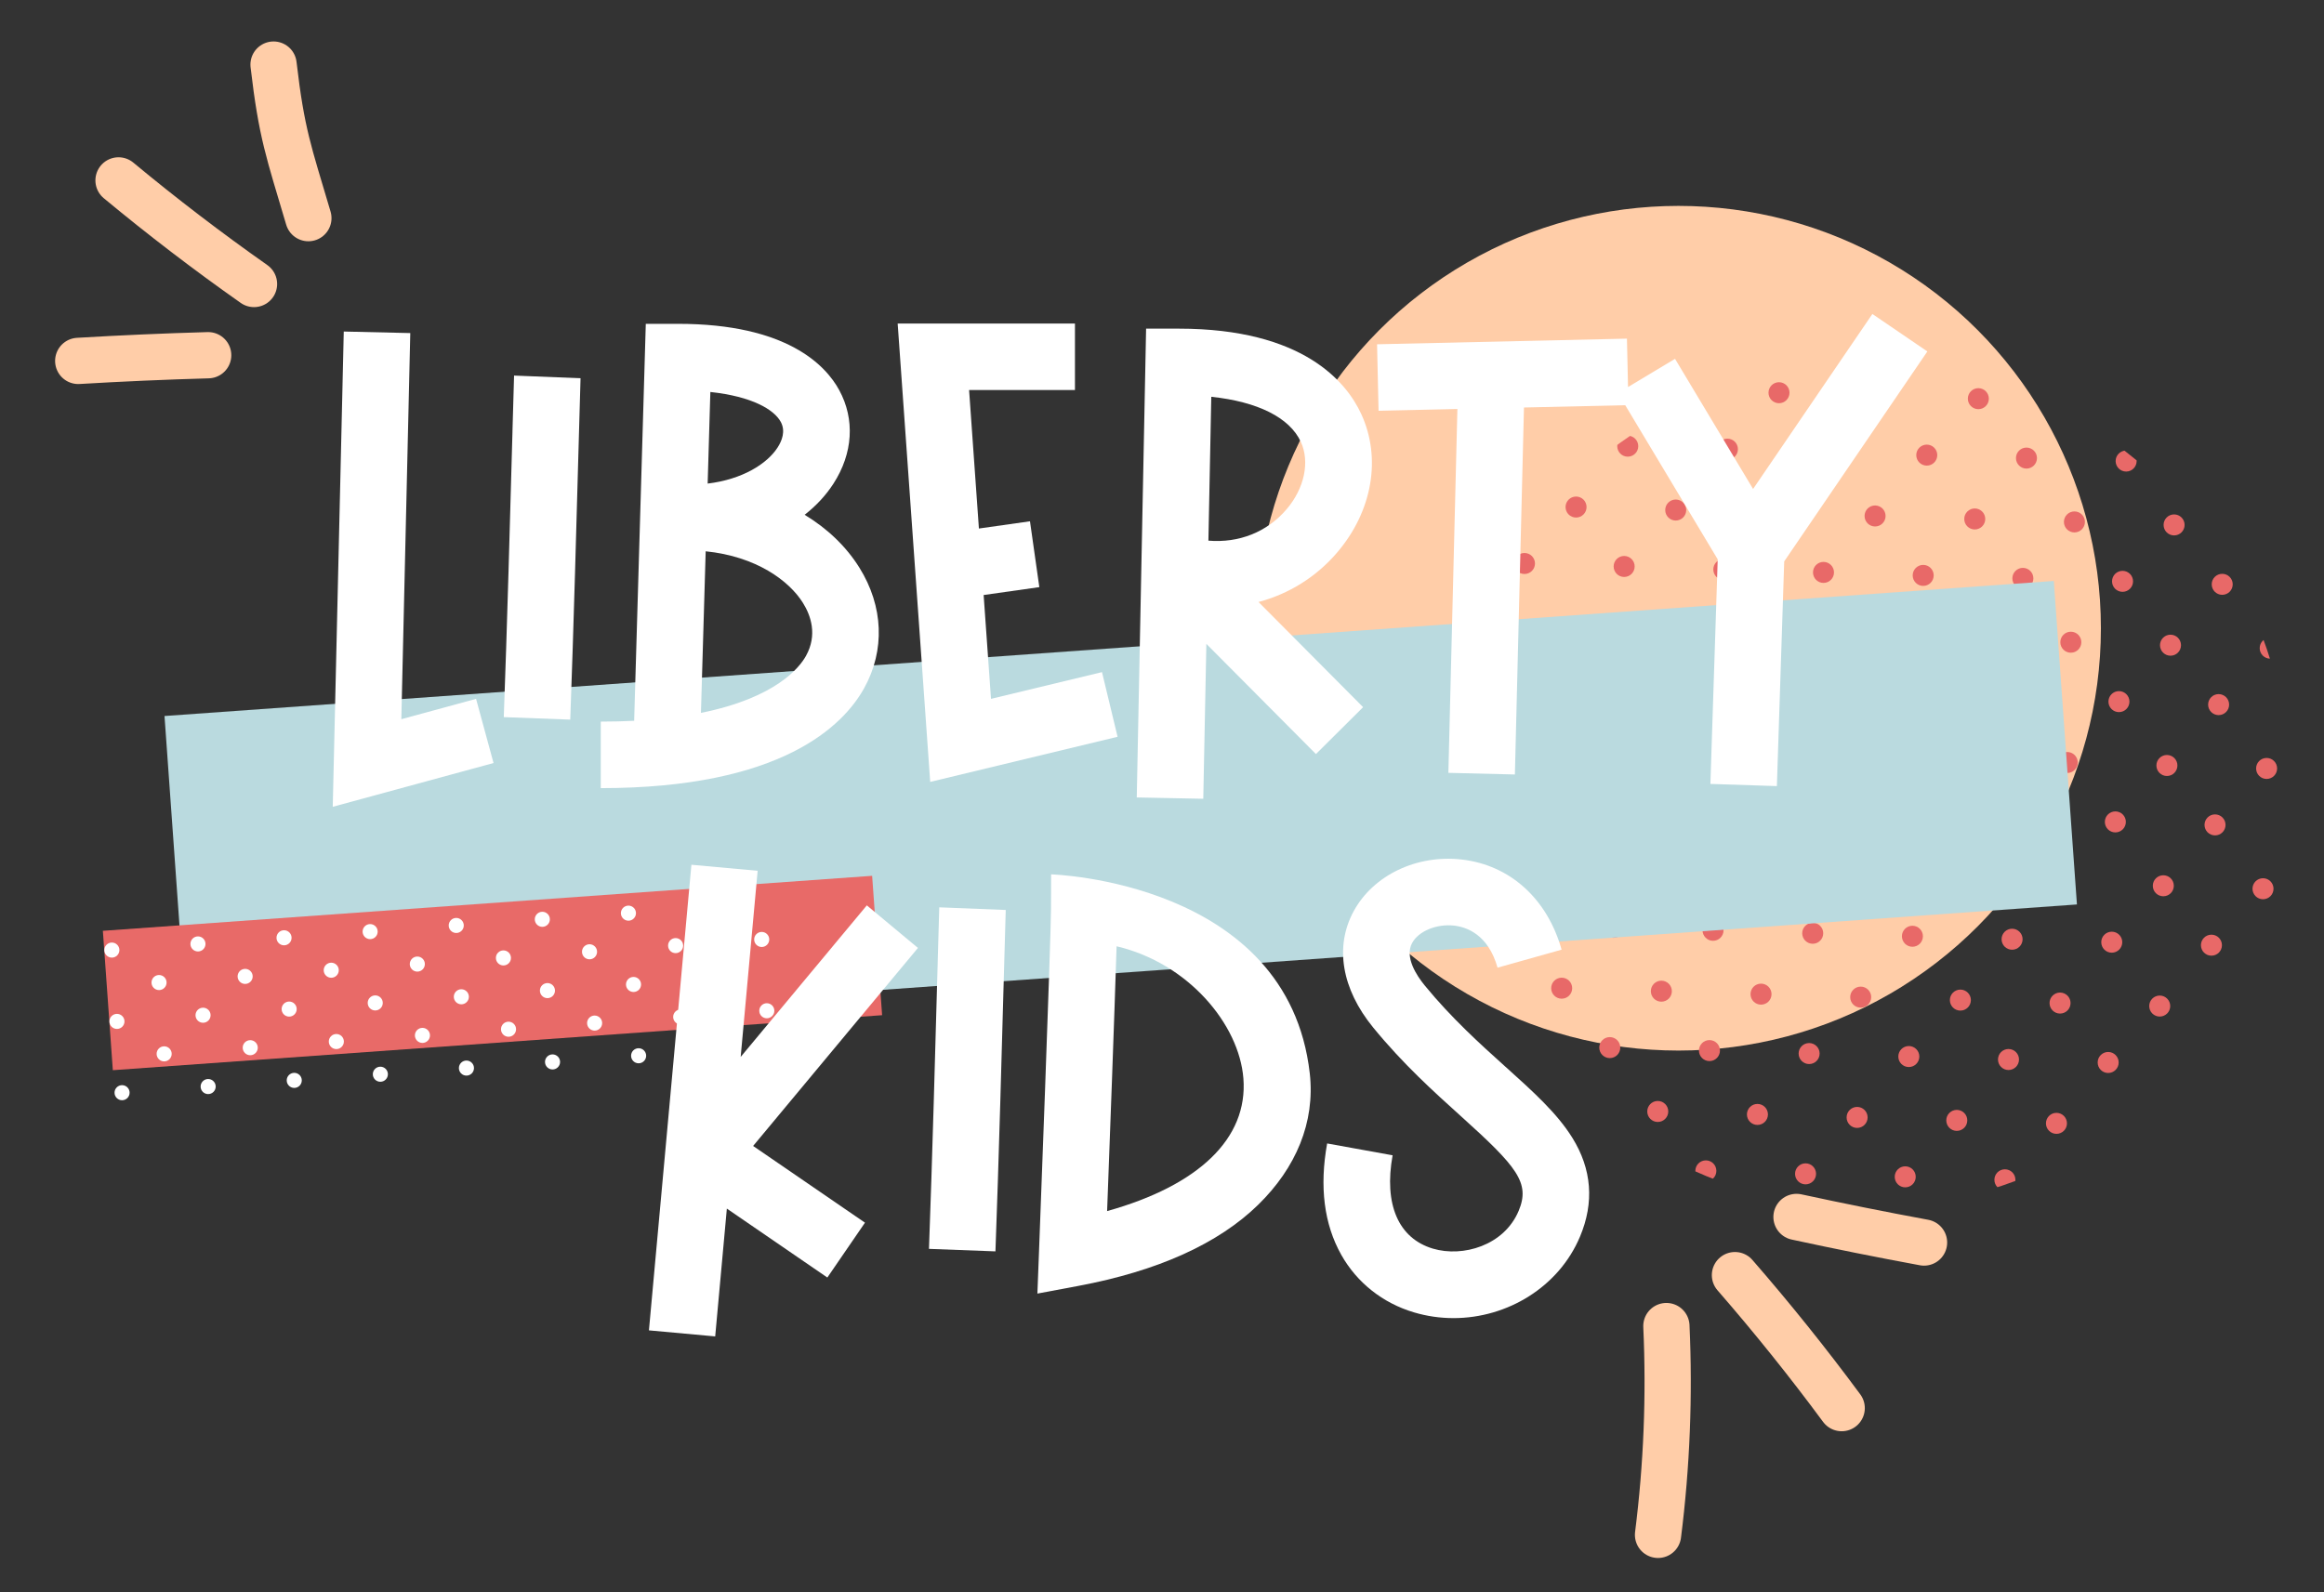 <?xml version="1.0" encoding="UTF-8"?><svg id="Layer_1" xmlns="http://www.w3.org/2000/svg" xmlns:xlink="http://www.w3.org/1999/xlink" viewBox="0 0 1190.05 815.53"><rect x="0" y="0" width="1190.05" height="815.53" fill="#333333" stroke="none"/><defs><style>.cls-1,.cls-2{fill:none;}.cls-3{fill:#badadf;}.cls-4{fill:#e86a68;}.cls-5{fill:#ffcda8;}.cls-6{fill:#fff;}.cls-2{stroke:#ffcda8;stroke-linecap:round;stroke-linejoin:round;stroke-width:23.69px;}.cls-7{clip-path:url(#clippath);}.cls-8{fill:#e86968;}</style><clipPath id="clippath"><circle class="cls-1" cx="956.05" cy="402.34" r="216.32"/></clipPath></defs><circle class="cls-5" cx="859.49" cy="321.78" r="216.32"/><g class="cls-7"><circle class="cls-8" cx="631.2" cy="160.83" r="5.38"/><circle class="cls-8" cx="682.24" cy="162.35" r="5.38"/><circle class="cls-8" cx="733.28" cy="163.87" r="5.38"/><circle class="cls-8" cx="784.32" cy="165.4" r="5.38"/><circle class="cls-8" cx="835.36" cy="166.92" r="5.38"/><circle class="cls-8" cx="886.4" cy="168.45" r="5.38"/><circle class="cls-8" cx="937.44" cy="169.97" r="5.38"/><circle class="cls-8" cx="988.48" cy="171.5" r="5.38"/><circle class="cls-8" cx="1039.53" cy="173.02" r="5.38"/><circle class="cls-8" cx="1090.57" cy="174.54" r="5.38"/><circle class="cls-8" cx="1141.61" cy="176.07" r="5.38"/><circle class="cls-8" cx="1192.65" cy="177.59" r="5.38"/><circle class="cls-8" cx="655.76" cy="193.53" r="5.38"/><circle class="cls-8" cx="706.8" cy="195.05" r="5.38"/><circle class="cls-8" cx="757.85" cy="196.58" r="5.38"/><circle class="cls-8" cx="808.89" cy="198.1" r="5.38"/><circle class="cls-8" cx="859.93" cy="199.63" r="5.38"/><circle class="cls-8" cx="910.97" cy="201.15" r="5.38"/><circle class="cls-8" cx="962.01" cy="202.67" r="5.38"/><circle class="cls-8" cx="1013.05" cy="204.2" r="5.38"/><circle class="cls-8" cx="1064.09" cy="205.72" r="5.38"/><circle class="cls-8" cx="1115.13" cy="207.25" r="5.38"/><circle class="cls-8" cx="1166.17" cy="208.77" r="5.38"/><circle class="cls-8" cx="629.36" cy="222.44" r="5.38"/><circle class="cls-8" cx="680.4" cy="223.96" r="5.38"/><circle class="cls-8" cx="731.44" cy="225.48" r="5.38"/><circle class="cls-8" cx="782.48" cy="227.01" r="5.38"/><circle class="cls-8" cx="833.52" cy="228.53" r="5.38"/><circle class="cls-8" cx="884.56" cy="230.06" r="5.38"/><circle class="cls-8" cx="935.6" cy="231.58" r="5.38"/><circle class="cls-8" cx="986.64" cy="233.11" r="5.38"/><circle class="cls-8" cx="1037.69" cy="234.63" r="5.38"/><circle class="cls-8" cx="1088.73" cy="236.15" r="5.38"/><circle class="cls-8" cx="1139.77" cy="237.68" r="5.38"/><circle class="cls-8" cx="1190.81" cy="239.2" r="5.38"/><circle class="cls-8" cx="653.92" cy="255.14" r="5.38"/><circle class="cls-8" cx="704.96" cy="256.66" r="5.38"/><circle class="cls-8" cx="756.01" cy="258.19" r="5.38"/><circle class="cls-8" cx="807.05" cy="259.71" r="5.38"/><circle class="cls-8" cx="858.09" cy="261.24" r="5.38"/><circle class="cls-8" cx="909.13" cy="262.76" r="5.38"/><circle class="cls-8" cx="960.17" cy="264.28" r="5.38"/><circle class="cls-8" cx="1011.21" cy="265.81" r="5.38"/><circle class="cls-8" cx="1062.25" cy="267.33" r="5.38"/><circle class="cls-8" cx="1113.29" cy="268.86" r="5.38"/><circle class="cls-8" cx="1164.33" cy="270.38" r="5.38"/><circle class="cls-8" cx="627.52" cy="284.05" r="5.38"/><circle class="cls-8" cx="678.56" cy="285.57" r="5.38"/><circle class="cls-8" cx="729.6" cy="287.09" r="5.38"/><circle class="cls-8" cx="780.64" cy="288.62" r="5.38"/><circle class="cls-8" cx="831.68" cy="290.14" r="5.38"/><circle class="cls-8" cx="882.72" cy="291.67" r="5.38"/><circle class="cls-8" cx="933.76" cy="293.19" r="5.38"/><circle class="cls-8" cx="984.81" cy="294.72" r="5.38"/><circle class="cls-8" cx="1035.85" cy="296.24" r="5.38"/><circle class="cls-8" cx="1086.89" cy="297.76" r="5.38"/><circle class="cls-8" cx="1137.93" cy="299.29" r="5.38"/><circle class="cls-8" cx="1188.97" cy="300.81" r="5.38"/><circle class="cls-8" cx="652.08" cy="316.75" r="5.38"/><circle class="cls-8" cx="703.13" cy="318.27" r="5.38"/><circle class="cls-8" cx="754.17" cy="319.8" r="5.38"/><circle class="cls-8" cx="805.21" cy="321.32" r="5.38"/><circle class="cls-8" cx="856.25" cy="322.85" r="5.38"/><circle class="cls-8" cx="907.29" cy="324.37" r="5.38"/><circle class="cls-8" cx="958.33" cy="325.89" r="5.38"/><circle class="cls-8" cx="1009.37" cy="327.42" r="5.38"/><circle class="cls-8" cx="1060.41" cy="328.94" r="5.38"/><circle class="cls-8" cx="1111.45" cy="330.47" r="5.38"/><circle class="cls-8" cx="1162.5" cy="331.99" r="5.38"/><circle class="cls-8" cx="625.68" cy="345.66" r="5.38"/><circle class="cls-8" cx="676.72" cy="347.18" r="5.38"/><circle class="cls-8" cx="727.76" cy="348.71" r="5.38"/><circle class="cls-8" cx="778.8" cy="350.23" r="5.38"/><circle class="cls-8" cx="829.84" cy="351.75" r="5.38"/><circle class="cls-8" cx="880.88" cy="353.28" r="5.38"/><circle class="cls-8" cx="931.92" cy="354.8" r="5.38"/><circle class="cls-8" cx="982.97" cy="356.33" r="5.38"/><circle class="cls-8" cx="1034.01" cy="357.85" r="5.38"/><circle class="cls-8" cx="1085.05" cy="359.37" r="5.38"/><circle class="cls-8" cx="1136.09" cy="360.9" r="5.38"/><circle class="cls-8" cx="1187.13" cy="362.42" r="5.38"/><circle class="cls-8" cx="650.24" cy="378.36" r="5.38"/><circle class="cls-8" cx="701.29" cy="379.88" r="5.38"/><circle class="cls-8" cx="752.33" cy="381.41" r="5.38"/><circle class="cls-8" cx="803.37" cy="382.93" r="5.38"/><circle class="cls-8" cx="854.41" cy="384.46" r="5.38"/><circle class="cls-8" cx="905.45" cy="385.98" r="5.38"/><circle class="cls-8" cx="956.49" cy="387.5" r="5.38"/><circle class="cls-8" cx="1007.53" cy="389.03" r="5.38"/><circle class="cls-8" cx="1058.57" cy="390.55" r="5.38"/><circle class="cls-8" cx="1109.61" cy="392.08" r="5.38"/><circle class="cls-8" cx="1160.66" cy="393.6" r="5.38"/><circle class="cls-8" cx="623.84" cy="407.27" r="5.38"/><circle class="cls-8" cx="674.88" cy="408.79" r="5.38"/><circle class="cls-8" cx="725.92" cy="410.32" r="5.38"/><circle class="cls-8" cx="776.96" cy="411.84" r="5.38"/><circle class="cls-8" cx="828" cy="413.36" r="5.38"/><circle class="cls-8" cx="879.04" cy="414.89" r="5.38"/><circle class="cls-8" cx="930.08" cy="416.41" r="5.38"/><circle class="cls-8" cx="981.13" cy="417.94" r="5.38"/><circle class="cls-8" cx="1032.17" cy="419.46" r="5.38"/><circle class="cls-8" cx="1083.21" cy="420.98" r="5.38"/><circle class="cls-8" cx="1134.25" cy="422.51" r="5.38"/><circle class="cls-8" cx="1185.29" cy="424.03" r="5.38"/><circle class="cls-8" cx="648.4" cy="439.97" r="5.38"/><circle class="cls-8" cx="699.45" cy="441.49" r="5.38"/><circle class="cls-8" cx="750.49" cy="443.02" r="5.38"/><circle class="cls-8" cx="801.53" cy="444.54" r="5.38"/><circle class="cls-8" cx="852.57" cy="446.07" r="5.38"/><circle class="cls-8" cx="903.61" cy="447.59" r="5.38"/><circle class="cls-8" cx="954.65" cy="449.12" r="5.38"/><circle class="cls-8" cx="1005.69" cy="450.64" r="5.38"/><circle class="cls-8" cx="1056.73" cy="452.16" r="5.38"/><circle class="cls-8" cx="1107.77" cy="453.69" r="5.38"/><circle class="cls-8" cx="1158.82" cy="455.21" r="5.38"/><circle class="cls-8" cx="622" cy="468.88" r="5.38"/><circle class="cls-8" cx="673.04" cy="470.4" r="5.38"/><circle class="cls-8" cx="724.08" cy="471.93" r="5.38"/><circle class="cls-8" cx="775.12" cy="473.45" r="5.38"/><circle class="cls-8" cx="826.16" cy="474.97" r="5.38"/><circle class="cls-8" cx="877.2" cy="476.5" r="5.38"/><circle class="cls-8" cx="928.24" cy="478.02" r="5.38"/><circle class="cls-8" cx="979.29" cy="479.55" r="5.38"/><circle class="cls-8" cx="1030.33" cy="481.07" r="5.38"/><circle class="cls-8" cx="1081.37" cy="482.59" r="5.38"/><circle class="cls-8" cx="1132.41" cy="484.12" r="5.38"/><circle class="cls-8" cx="1183.45" cy="485.64" r="5.38"/><circle class="cls-8" cx="646.56" cy="501.58" r="5.38"/><circle class="cls-8" cx="697.61" cy="503.1" r="5.38"/><circle class="cls-8" cx="748.65" cy="504.63" r="5.38"/><circle class="cls-8" cx="799.69" cy="506.15" r="5.38"/><circle class="cls-8" cx="850.73" cy="507.68" r="5.38"/><circle class="cls-8" cx="901.77" cy="509.2" r="5.38"/><circle class="cls-8" cx="952.81" cy="510.73" r="5.38"/><circle class="cls-8" cx="1003.85" cy="512.25" r="5.38"/><circle class="cls-8" cx="1054.89" cy="513.77" r="5.38"/><circle class="cls-8" cx="1105.93" cy="515.3" r="5.38"/><circle class="cls-8" cx="1156.98" cy="516.82" r="5.38"/><circle class="cls-8" cx="620.16" cy="530.49" r="5.38"/><circle class="cls-8" cx="671.2" cy="532.01" r="5.38"/><circle class="cls-8" cx="722.24" cy="533.54" r="5.38"/><circle class="cls-8" cx="773.28" cy="535.06" r="5.38"/><circle class="cls-8" cx="824.32" cy="536.58" r="5.38"/><circle class="cls-8" cx="875.36" cy="538.11" r="5.38"/><circle class="cls-8" cx="926.4" cy="539.63" r="5.38"/><circle class="cls-8" cx="977.45" cy="541.16" r="5.38"/><circle class="cls-8" cx="1028.49" cy="542.68" r="5.38"/><circle class="cls-8" cx="1079.53" cy="544.2" r="5.38"/><circle class="cls-8" cx="1130.57" cy="545.73" r="5.38"/><circle class="cls-8" cx="1181.61" cy="547.25" r="5.38"/><circle class="cls-8" cx="644.73" cy="563.19" r="5.38"/><circle class="cls-8" cx="695.77" cy="564.71" r="5.38"/><circle class="cls-8" cx="746.81" cy="566.24" r="5.38"/><circle class="cls-8" cx="797.85" cy="567.76" r="5.38"/><circle class="cls-8" cx="848.89" cy="569.29" r="5.38"/><circle class="cls-8" cx="899.93" cy="570.81" r="5.38"/><circle class="cls-8" cx="950.97" cy="572.34" r="5.38"/><circle class="cls-8" cx="1002.01" cy="573.86" r="5.38"/><circle class="cls-8" cx="1053.05" cy="575.38" r="5.38"/><circle class="cls-8" cx="1104.1" cy="576.91" r="5.38"/><circle class="cls-8" cx="1155.14" cy="578.43" r="5.38"/><circle class="cls-8" cx="618.32" cy="592.1" r="5.38"/><circle class="cls-8" cx="669.36" cy="593.62" r="5.38"/><circle class="cls-8" cx="720.4" cy="595.15" r="5.38"/><circle class="cls-8" cx="771.44" cy="596.67" r="5.38"/><circle class="cls-8" cx="822.48" cy="598.19" r="5.38"/><circle class="cls-8" cx="873.52" cy="599.72" r="5.38"/><circle class="cls-8" cx="924.57" cy="601.24" r="5.38"/><circle class="cls-8" cx="975.61" cy="602.77" r="5.38"/><circle class="cls-8" cx="1026.65" cy="604.29" r="5.38"/><circle class="cls-8" cx="1077.69" cy="605.82" r="5.38"/><circle class="cls-8" cx="1128.73" cy="607.34" r="5.38"/><circle class="cls-8" cx="1179.77" cy="608.86" r="5.38"/><circle class="cls-8" cx="642.89" cy="624.8" r="5.38"/><circle class="cls-8" cx="693.93" cy="626.33" r="5.38"/><circle class="cls-8" cx="744.97" cy="627.85" r="5.38"/><circle class="cls-8" cx="796.01" cy="629.37" r="5.38"/><circle class="cls-8" cx="847.05" cy="630.9" r="5.38"/><circle class="cls-8" cx="898.09" cy="632.42" r="5.38"/><circle class="cls-8" cx="949.13" cy="633.95" r="5.38"/><circle class="cls-8" cx="1000.17" cy="635.47" r="5.38"/><circle class="cls-8" cx="1051.21" cy="636.99" r="5.38"/><circle class="cls-8" cx="1102.26" cy="638.52" r="5.38"/><circle class="cls-8" cx="1153.3" cy="640.04" r="5.38"/></g><rect class="cls-3" x="88.93" y="331.93" width="969.92" height="166.12" transform="translate(-28.14 42) rotate(-4.09)"/><rect class="cls-4" x="216.41" y="300.9" width="71.57" height="394.93" transform="translate(-226.92 785.47) rotate(-94.09)"/><circle class="cls-6" cx="62.51" cy="559.68" r="3.86"/><circle class="cls-6" cx="59.89" cy="523.16" r="3.86"/><circle class="cls-6" cx="57.28" cy="486.63" r="3.86"/><circle class="cls-6" cx="84.06" cy="539.78" r="3.86"/><circle class="cls-6" cx="81.44" cy="503.26" r="3.86"/><circle class="cls-6" cx="106.59" cy="556.53" r="3.86"/><circle class="cls-6" cx="103.98" cy="520" r="3.86"/><circle class="cls-6" cx="101.37" cy="483.48" r="3.86"/><circle class="cls-6" cx="128.14" cy="536.63" r="3.86"/><circle class="cls-6" cx="125.53" cy="500.11" r="3.86"/><circle class="cls-6" cx="150.68" cy="553.37" r="3.86"/><circle class="cls-6" cx="148.07" cy="516.85" r="3.86"/><circle class="cls-6" cx="145.45" cy="480.33" r="3.86"/><circle class="cls-6" cx="172.23" cy="533.48" r="3.86"/><circle class="cls-6" cx="169.62" cy="496.95" r="3.86"/><circle class="cls-6" cx="194.77" cy="550.22" r="3.86"/><circle class="cls-6" cx="192.15" cy="513.7" r="3.86"/><circle class="cls-6" cx="189.54" cy="477.17" r="3.86"/><circle class="cls-6" cx="216.32" cy="530.33" r="3.86"/><circle class="cls-6" cx="213.7" cy="493.8" r="3.86"/><circle class="cls-6" cx="238.85" cy="547.07" r="3.86"/><circle class="cls-6" cx="236.24" cy="510.55" r="3.86"/><circle class="cls-6" cx="233.63" cy="474.02" r="3.86"/><circle class="cls-6" cx="260.4" cy="527.17" r="3.86"/><circle class="cls-6" cx="257.79" cy="490.65" r="3.86"/><circle class="cls-6" cx="282.94" cy="543.92" r="3.86"/><circle class="cls-6" cx="280.33" cy="507.39" r="3.86"/><circle class="cls-6" cx="277.71" cy="470.87" r="3.86"/><circle class="cls-6" cx="304.49" cy="524.02" r="3.86"/><circle class="cls-6" cx="301.88" cy="487.5" r="3.86"/><circle class="cls-6" cx="327.02" cy="540.76" r="3.86"/><circle class="cls-6" cx="324.41" cy="504.24" r="3.86"/><circle class="cls-6" cx="321.8" cy="467.72" r="3.86"/><circle class="cls-6" cx="348.57" cy="520.87" r="3.86"/><circle class="cls-6" cx="345.96" cy="484.34" r="3.86"/><circle class="cls-6" cx="371.11" cy="537.61" r="3.86"/><circle class="cls-6" cx="368.5" cy="501.09" r="3.86"/><circle class="cls-6" cx="365.89" cy="464.56" r="3.86"/><circle class="cls-6" cx="392.66" cy="517.71" r="3.86"/><circle class="cls-6" cx="390.05" cy="481.19" r="3.86"/><polygon class="cls-6" points="205.51 368.37 210.09 170.6 176.03 169.81 170.39 413.24 252.73 390.82 243.78 357.95 205.51 368.37"/><path class="cls-6" d="M262.43,220.89c-1.06,38.54-2.83,103.04-4.46,146.42l34.04,1.28c1.63-43.55,3.41-108.16,4.47-146.76.41-14.99.71-25.81.8-28.1l-34.04-1.36c-.1,2.5-.38,12.85-.82,28.52Z"/><path class="cls-6" d="M442.5,352.49c10.79-19.44,9.91-41.93-2.41-61.7-6.82-10.94-16.44-20.09-28.06-27.11,5.94-4.64,10.92-10.01,14.76-15.96,10.01-15.49,11.09-32.95,2.94-47.91-6.9-12.68-26.79-33.94-82.5-33.94h-16.54l-5.96,203.32c-5.38.27-11.07.42-17.1.42v34.07c92.63,0,124.26-32.08,134.87-51.19ZM363.75,200.77c21.38,2.29,32.61,8.99,36.06,15.33,2.59,4.76.54,9.77-1.63,13.12-5.43,8.4-18.05,16.33-35.81,18.47l1.38-46.93ZM412.71,335.96c-3.24,5.84-15.31,21.44-53.78,29.18l2.43-82.77c25.93,2.63,42.75,15.11,49.81,26.44,4.01,6.43,7.53,16.36,1.54,27.15Z"/><polygon class="cls-6" points="572.28 377.38 564.3 344.26 507.46 357.95 503.69 304.77 532.21 300.73 527.42 267 501.27 270.71 496.24 199.78 550.45 199.78 550.45 165.71 459.67 165.71 476.33 400.49 572.28 377.38"/><path class="cls-6" d="M644.46,308.34c15.49-4.13,29.52-12.77,40.29-25.39,18.02-21.13,22.73-48.3,12.3-70.9-7.54-16.33-29.7-43.72-93.47-43.72h-16.7l-4.78,240.12,34.06.68,1.58-79.34,56.11,56.44,24.16-24.02-53.55-53.86ZM618.79,276.92l1.47-73.69c23.74,2.52,40.1,10.62,45.85,23.09,4.72,10.24,1.86,23.79-7.29,34.52-9.98,11.71-24.44,17.38-40.03,16.08Z"/><polygon class="cls-6" points="958.79 160.82 897.7 250.45 857.73 183.8 833.67 198.23 833.11 173.45 705.15 176.34 705.92 210.4 746.29 209.49 741.67 395.85 775.73 396.69 780.38 208.72 832.24 207.55 879.59 286.5 875.84 401.53 909.89 402.64 913.64 287.54 986.94 180.01 958.79 160.82"/><polygon class="cls-6" points="443.87 463.73 379.28 541.35 387.97 446.02 354.05 442.93 332.3 681.41 366.23 684.51 372.2 619.04 423.66 654.35 442.93 626.25 385.65 586.96 470.05 485.53 443.87 463.73"/><path class="cls-6" d="M480.16,493.25c-1.06,38.54-2.83,103.04-4.46,146.42l34.04,1.28c1.63-43.55,3.41-108.16,4.47-146.76.41-14.99.71-25.81.8-28.1l-34.04-1.36c-.1,2.5-.38,12.85-.82,28.52Z"/><path class="cls-6" d="M538.24,447.86l-.05,17.5c-.05,16.01-6.09,174.29-6.15,175.89l-.82,21.32,20.98-3.93c40.7-7.63,71.7-21.63,92.13-41.61,19.2-18.78,29.21-42.13,26.36-67.28-11.17-98.47-132.44-101.9-132.44-101.9ZM566.92,620.32c1.32-34.94,3.81-101.82,4.85-135.63,36.56,8.58,62.79,39.89,64.94,67.71,2.38,30.63-22.8,54.81-69.8,67.92Z"/><path class="cls-6" d="M770.95,546.44c-12.97-11.68-27.67-24.92-41.41-41.71-4.1-5.01-10.38-14.49-6.43-21.74,3.31-6.08,12.55-9.9,21.51-8.89,6.24.7,17.42,4.44,22.23,21.54l32.8-9.22c-7.34-26.13-26.49-43.39-51.21-46.18-23.02-2.6-45.22,8.03-55.25,26.45-9.85,18.09-6.21,39.81,9.98,59.61,15.38,18.8,31.11,32.96,44.98,45.46,28.85,25.98,35.52,34.14,29.5,48.46-7.48,17.77-28.6,23.86-43.88,19.33-17.68-5.25-25.21-22.67-20.66-47.81l-33.52-6.07c-4.01,22.17-1.58,41.36,7.23,57.04,8.01,14.26,21.24,24.73,37.26,29.49,6.69,1.99,13.5,2.93,20.23,2.93,27.68,0,53.95-16.04,64.75-41.71,7.38-17.53,6.07-34.56-3.89-50.61-7.83-12.62-20.05-23.63-34.21-36.38Z"/><path class="cls-2" d="M888.42,653.12c19.11,21.97,37.35,44.7,54.65,68.12"/><path class="cls-2" d="M853.31,679.21c1.63,35.68.2,71.51-4.28,106.94"/><path class="cls-2" d="M919.94,623.32c21.7,4.7,43.47,9.07,65.3,13.1"/><path class="cls-2" d="M130.07,145.46c-23.82-16.76-46.96-34.46-69.37-53.06"/><path class="cls-2" d="M157.91,111.73c-10.13-34.25-13.69-43.17-17.83-78.65"/><path class="cls-2" d="M106.6,181.94c-22.19.63-44.38,1.6-66.54,2.92"/></svg>